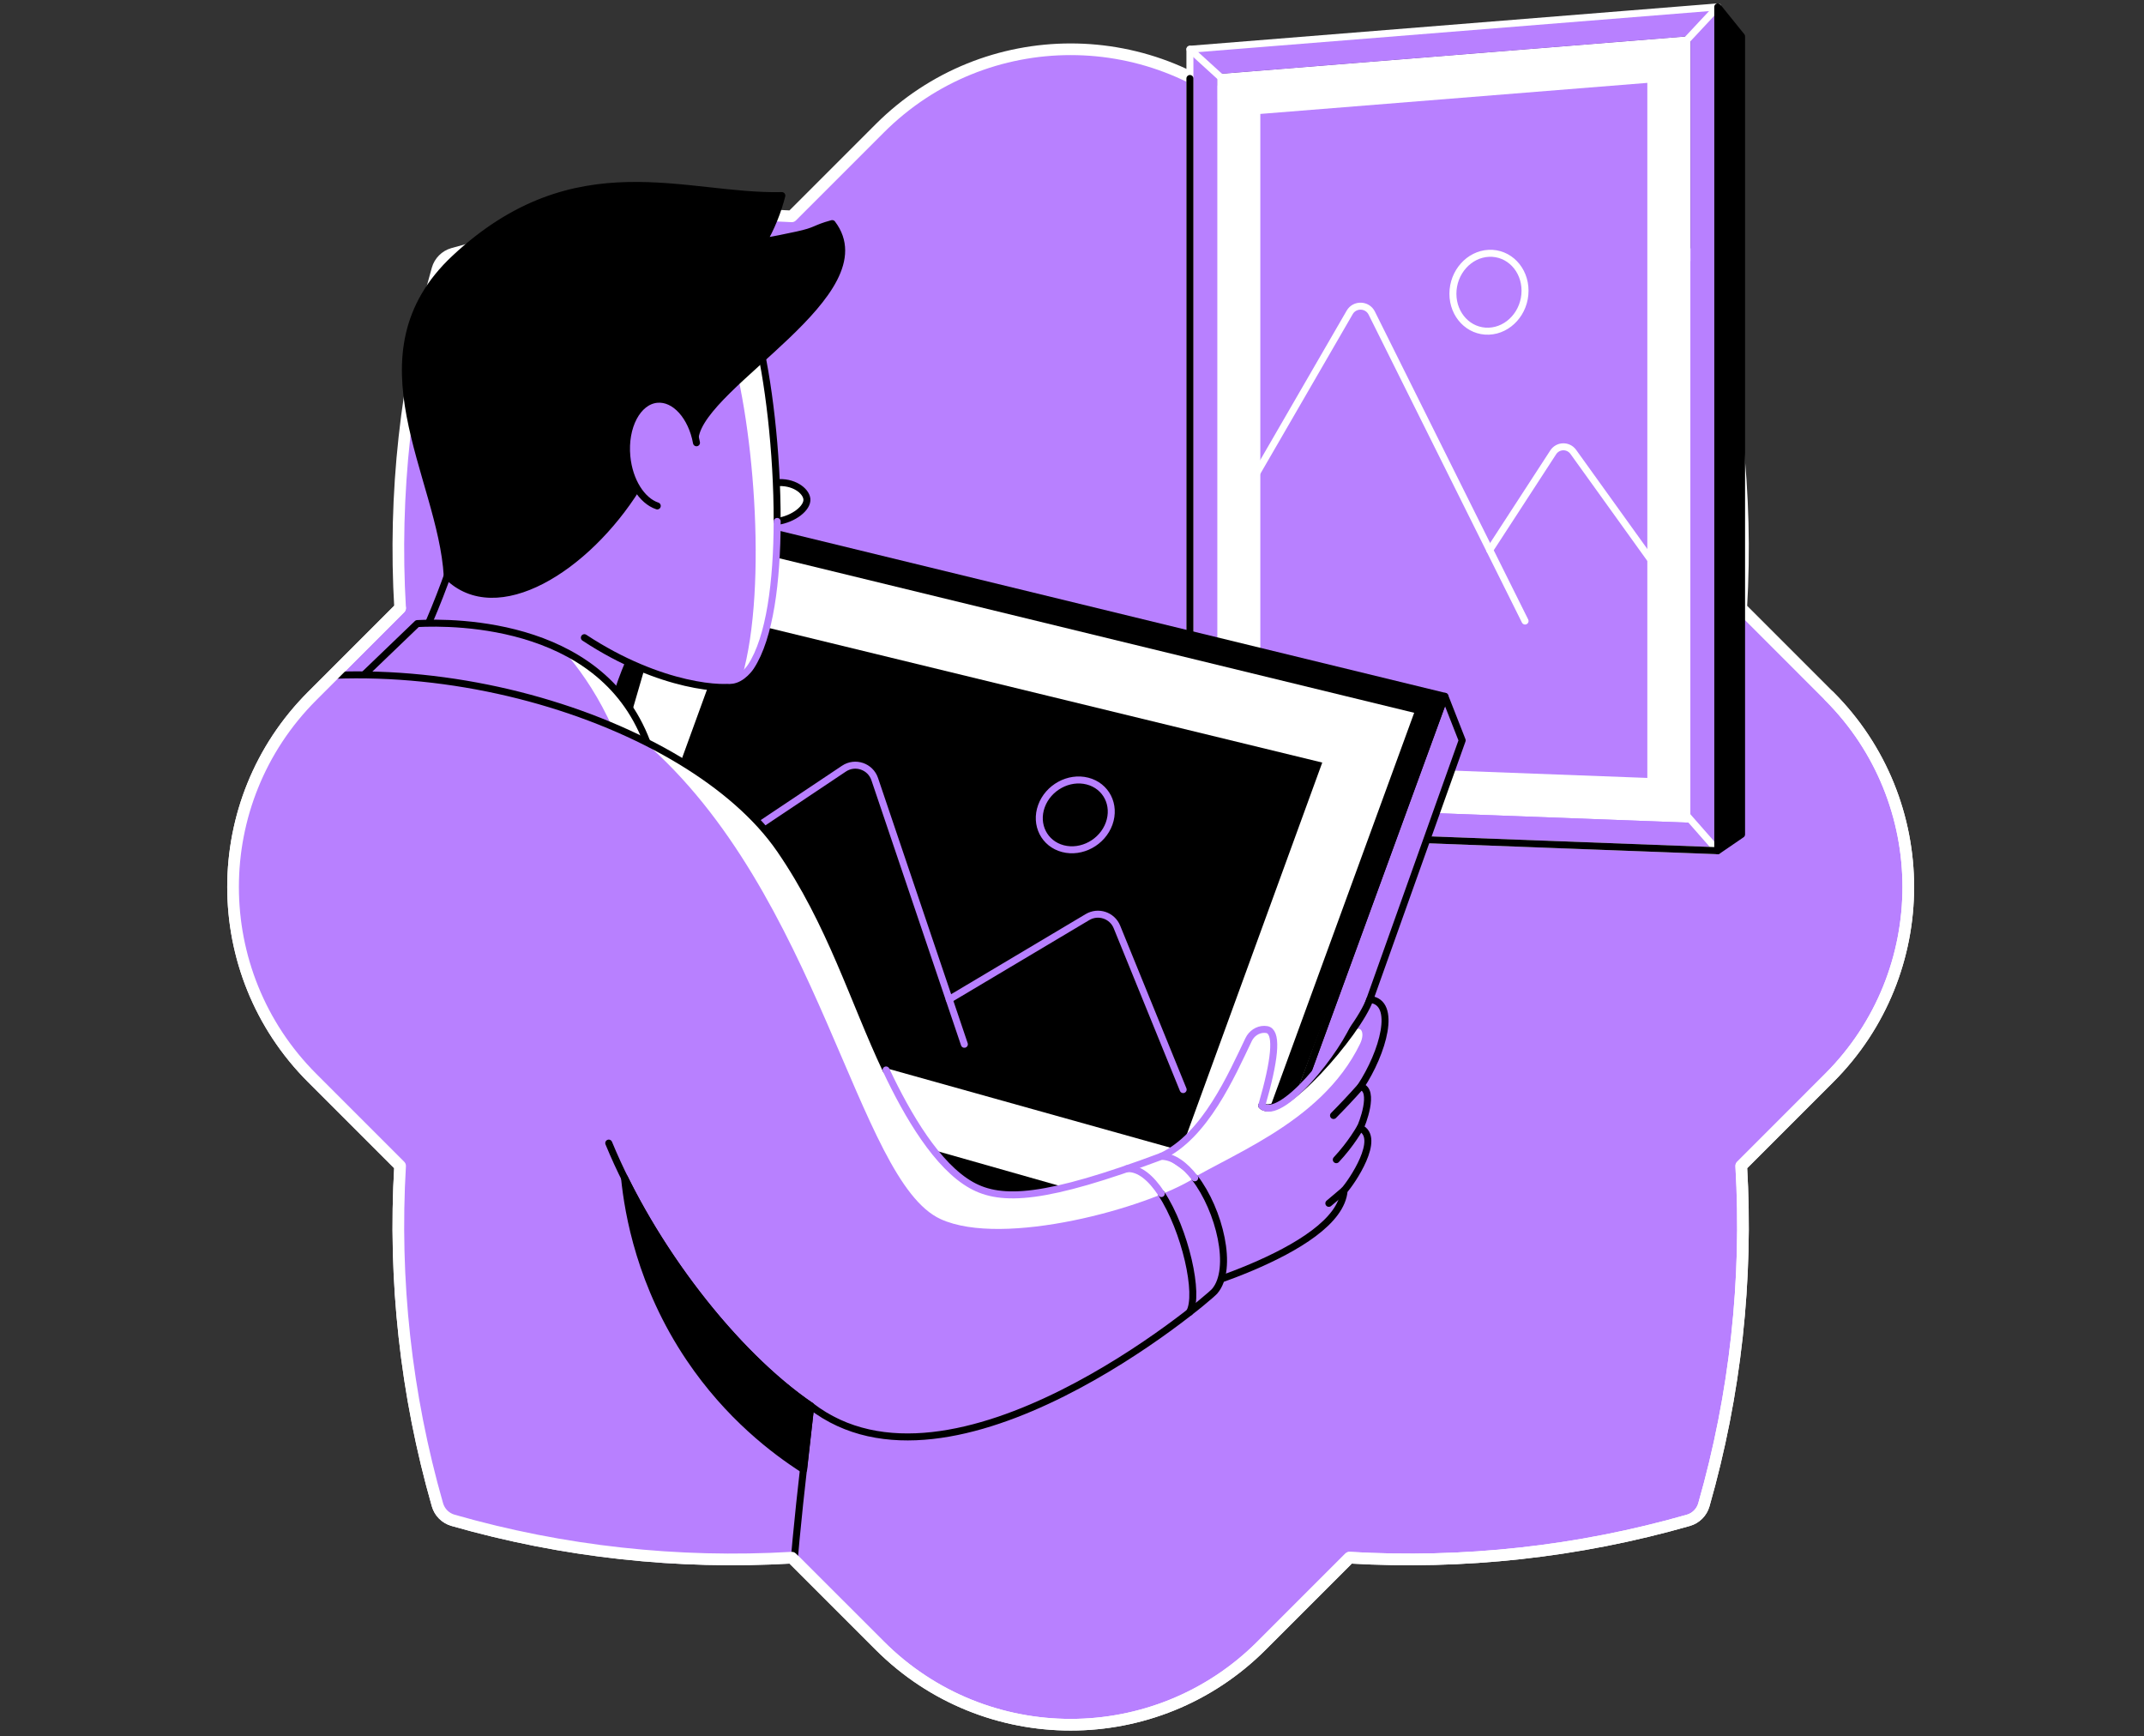 <svg width="368" height="298" viewBox="0 0 368 298" fill="none" xmlns="http://www.w3.org/2000/svg">
<rect x="0" y="0" width="368" height="298" fill="#333333" stroke="none"/>
<g clip-path="url(#clip0_8600_92230)">
<path d="M298.869 104.361C300.013 84.83 297.879 65.14 292.453 46.195C292.089 44.916 291.075 43.906 289.799 43.538C270.851 38.111 251.164 35.981 231.633 37.126L216.533 22.025C198.44 3.932 169.104 3.932 151.007 22.025L135.903 37.129C116.372 35.984 96.685 38.118 77.737 43.545C76.462 43.909 75.451 44.92 75.087 46.195C69.657 65.143 67.526 84.83 68.675 104.361L53.571 119.465C35.481 137.558 35.481 166.894 53.571 184.987L68.675 200.091C67.523 219.622 69.657 239.309 75.087 258.254C75.451 259.533 76.462 260.543 77.737 260.91C96.685 266.341 116.376 268.471 135.903 267.327L151.007 282.427C169.104 300.524 198.44 300.524 216.533 282.427L231.633 267.327C251.164 268.478 270.855 266.344 289.799 260.918C291.075 260.554 292.089 259.54 292.453 258.264C297.879 239.312 300.013 219.626 298.869 200.095L313.969 184.991C332.066 166.897 332.066 137.562 313.969 119.469L298.869 104.365V104.361Z" fill="#B880FF" stroke="white" stroke-width="2" stroke-linecap="round" stroke-linejoin="round"/>
<mask id="mask0_8600_92230" style="mask-type:luminance" maskUnits="userSpaceOnUse" x="40" y="-4" width="288" height="300">
<path d="M305.338 103.509C306.483 83.978 313.63 63.991 308.203 45.047C307.839 43.768 314.065 25.258 312.789 24.89C293.841 19.463 317.704 -5.106 298.173 -3.961L219.748 4.342C201.655 -13.752 169.104 3.932 151.007 22.025L134.946 28.473C115.415 27.328 101.823 21.951 82.874 27.381C81.599 27.745 69.558 43.983 69.191 45.259C63.76 64.207 67.523 84.83 68.671 104.361L53.567 119.465C35.478 137.558 35.478 166.894 53.567 184.987L68.671 200.091C67.519 219.622 69.654 239.309 75.084 258.253C75.448 259.532 76.458 260.543 77.734 260.91C96.682 266.341 116.372 268.471 135.9 267.327L151.004 282.427C169.101 300.524 198.436 300.524 216.529 282.427L231.63 267.327C251.161 268.478 270.851 266.344 289.796 260.917C291.071 260.554 292.085 259.539 292.449 258.264C297.876 239.312 300.01 219.626 298.865 200.095L313.966 184.99C332.063 166.897 332.063 137.562 313.966 119.469L305.331 103.517L305.338 103.509Z" fill="white"/>
</mask>
<g mask="url(#mask0_8600_92230)">
<path d="M208.915 12.72V138.142L290.156 141.199V6.198L208.915 12.72Z" fill="#B880FF"/>
<path d="M282.751 14.222V133.507L216.324 131.009V19.553L282.751 14.222ZM290.156 6.198L208.915 12.72V138.142L290.156 141.199V6.198Z" fill="white"/>
<path d="M255.694 94.402L266.597 77.63C267.396 76.4 269.18 76.358 270.039 77.549L285.892 99.613" stroke="white" stroke-width="1.2" stroke-linecap="round" stroke-linejoin="round"/>
<path d="M290.156 6.195V141.196L208.916 138.14V12.717L290.156 6.195ZM294.838 1.182L204.238 8.453V142.588L294.838 145.998V1.182Z" fill="#B880FF"/>
<path d="M294.838 1.182L204.238 8.453V142.588L294.838 145.998V1.182Z" stroke="white" stroke-width="1.2" stroke-linecap="round" stroke-linejoin="round"/>
<path d="M261.76 49.898C261.76 53.607 258.966 56.713 255.538 56.837C252.129 56.96 249.38 54.084 249.38 50.413C249.38 46.742 252.129 43.637 255.538 43.474C258.966 43.312 261.76 46.188 261.76 49.894V49.898Z" stroke="white" stroke-width="1.2" stroke-linecap="round" stroke-linejoin="round"/>
<path d="M211.643 88.214L231.665 53.611C232.517 52.141 234.686 52.205 235.446 53.727L261.764 106.58" stroke="white" stroke-width="1.2" stroke-linecap="round" stroke-linejoin="round"/>
<path d="M242.731 122.325L249.02 118.962" stroke="#B880FF" stroke-width="1.2" stroke-linecap="round" stroke-linejoin="round"/>
<path d="M209.746 13.471L204.238 8.454" stroke="white" stroke-width="1.2" stroke-linecap="round" stroke-linejoin="round"/>
<path d="M289.425 6.98L294.838 1.182" stroke="white" stroke-width="1.2" stroke-linecap="round" stroke-linejoin="round"/>
<path d="M288.05 138.271L294.837 145.998" stroke="white" stroke-width="1.2" stroke-linecap="round" stroke-linejoin="round"/>
<path d="M294.838 145.998L298.926 143.199V6.245L294.838 1.182V145.998Z" fill="black" stroke="black" stroke-width="1.2" stroke-linecap="round" stroke-linejoin="round"/>
<path d="M294.838 145.998L204.238 142.588V13.47" stroke="black" stroke-width="1.2" stroke-linecap="round" stroke-linejoin="round"/>
<path d="M213.791 213.213L88.202 177.546L120.064 88.151L248.006 119.507L213.791 213.213Z" fill="black"/>
<path d="M213.791 213.213L220.656 212.1L250.97 127.061L248.006 119.507L213.791 213.213Z" fill="#B880FF" stroke="black" stroke-width="1.2" stroke-linecap="round" stroke-linejoin="round"/>
<path d="M190.37 141.352C189.204 144.564 185.65 146.486 182.442 145.645C179.244 144.808 177.598 141.547 178.753 138.353C179.912 135.155 183.442 133.226 186.65 134.046C189.868 134.866 191.536 138.141 190.37 141.352Z" stroke="#B880FF" stroke-width="1.2" stroke-linecap="round" stroke-linejoin="round"/>
<path d="M111.115 154.468L144.856 131.916C146.778 130.63 149.396 131.52 150.138 133.711L165.525 179.218" stroke="#B880FF" stroke-width="1.2" stroke-linecap="round" stroke-linejoin="round"/>
<path d="M162.925 171.521L186.66 157.389C188.508 156.29 190.904 157.092 191.713 159.085L203.079 186.993" stroke="#B880FF" stroke-width="1.2" stroke-linecap="round" stroke-linejoin="round"/>
<path d="M226.959 130.858L202.69 197.468L102.734 169.521L125.745 106.26L226.959 130.872M248.009 119.51L114.545 87.033L88.206 177.548L213.794 213.215L248.009 119.51Z" fill="white"/>
<path d="M117.305 91.807L242.731 122.329L209.944 212.12L92.036 178.637L117.305 91.807ZM114.542 87.03L85.652 182.036L211.24 217.703L248.006 119.506L114.542 87.03Z" fill="black"/>
<path d="M213.791 213.212L88.202 177.545L114.542 87.03L248.006 119.506L213.791 213.212Z" stroke="black" stroke-width="1.2" stroke-linecap="round" stroke-linejoin="round"/>
<path d="M200.422 203.503L199.327 198.454C206.845 195.024 211.421 184.442 214.314 178.415C214.812 177.376 215.848 176.655 216.999 176.659C217.314 176.659 217.582 176.708 217.755 176.803C219.236 177.591 218.837 181.909 216.561 189.756C219.727 192.688 233.075 177.266 235.121 171.525C239.883 171.959 237.378 180.669 233.531 186.491C236.117 186.993 233.739 193.137 233.439 193.579C237.202 195.236 231.98 202.913 230.708 204.302C229.909 214.944 199.373 222.794 199.323 222.639C199.521 222.338 200.418 203.51 200.418 203.51L200.422 203.503Z" fill="#B880FF"/>
<path d="M228.888 191.441C229.648 190.674 230.411 189.879 231.185 189.059C231.997 188.194 232.782 187.335 233.534 186.487" stroke="black" stroke-width="1.2" stroke-linecap="round" stroke-linejoin="round"/>
<path d="M229.365 199.024C229.934 198.413 230.52 197.738 231.107 196.989C232.04 195.798 232.81 194.647 233.439 193.58" stroke="black" stroke-width="1.2" stroke-linecap="round" stroke-linejoin="round"/>
<path d="M228.086 206.518L230.711 204.299" stroke="black" stroke-width="1.2" stroke-linecap="round" stroke-linejoin="round"/>
<path d="M216.565 189.754C218.844 181.907 219.239 177.589 217.759 176.801C217.582 176.709 217.317 176.66 217.003 176.656C215.851 176.653 214.816 177.374 214.318 178.412C211.424 184.443 206.849 195.022 199.33 198.452L200.266 202.777C200.856 203.134 201.446 203.491 202.033 203.847C210.011 198.452 226.645 193.174 233.442 179.14C234.502 176.95 233.298 175.554 231.983 177.451C227.323 184.196 219.034 192.04 216.561 189.75L216.565 189.754Z" fill="white"/>
<path d="M216.565 189.752C219.73 192.685 233.079 177.263 235.124 171.521C239.887 171.956 237.382 180.665 233.534 186.488C236.121 186.99 233.743 193.134 233.443 193.575C237.205 195.232 231.983 202.91 230.711 204.298C229.913 214.94 199.376 222.791 199.327 222.635C199.525 222.335 200.422 203.507 200.422 203.507" stroke="black" stroke-width="1.2" stroke-linecap="round" stroke-linejoin="round"/>
<path d="M199.327 198.455C206.845 195.024 211.421 184.442 214.314 178.415C214.812 177.376 215.848 176.655 216.999 176.659C217.314 176.659 217.582 176.708 217.755 176.804C219.236 177.592 218.837 181.909 216.561 189.756C219.727 192.689 229.796 180.195 231.842 174.454" stroke="#B880FF" stroke-width="1.2" stroke-linecap="round" stroke-linejoin="round"/>
<path d="M133.257 82.855C136.133 82.559 138.323 84.177 138.493 85.622C138.673 87.173 136.189 89.116 133.395 89.484" fill="white"/>
<path d="M133.257 82.855C136.133 82.559 138.323 84.177 138.493 85.622C138.673 87.173 136.189 89.116 133.395 89.484" stroke="black" stroke-width="1.2" stroke-linecap="round" stroke-linejoin="round"/>
<path d="M67.94 118.48C69.869 114.947 71.805 111.033 73.65 106.743C76.257 100.677 78.207 94.953 79.677 89.77C89.556 82.368 99.434 74.966 109.313 67.564L107.917 113.711C107.066 115.696 106.243 117.922 105.533 120.381C104.01 125.653 103.452 130.436 103.314 134.341C91.524 129.055 79.734 123.766 67.944 118.48H67.94Z" fill="#B880FF"/>
<path d="M67.94 118.48C69.869 114.947 71.805 111.033 73.65 106.743C76.257 100.677 78.207 94.953 79.677 89.77C89.556 82.368 99.434 74.966 109.313 67.564L107.917 113.711C107.066 115.696 106.243 117.922 105.533 120.381C104.01 125.653 103.452 130.436 103.314 134.341C91.524 129.055 79.734 123.766 67.944 118.48H67.94Z" stroke="black" stroke-width="1.2" stroke-linecap="round" stroke-linejoin="round"/>
<path d="M129.96 57.412C133.928 72.827 136.536 112.388 125.678 117.369C123.894 118.189 113.433 118.094 100.3 109.437C94.007 100.82 91.524 94.74 85.231 86.122L97.604 59.475L129.96 57.412Z" fill="#B880FF"/>
<path d="M127.35 116.235C136.239 108.095 133.706 71.979 129.957 57.416L124.813 57.744C129.233 70.7 131.89 100.509 127.346 116.235H127.35Z" fill="white"/>
<path d="M126.502 117.697C124.718 118.517 113.433 118.093 100.3 109.44" stroke="black" stroke-width="1.2" stroke-linecap="round" stroke-linejoin="round"/>
<path d="M97.601 59.475L129.957 57.412C131.844 64.743 133.423 77.544 133.391 89.482" stroke="black" stroke-width="1.2" stroke-linecap="round" stroke-linejoin="round"/>
<path d="M133.395 89.486C133.366 99.785 132.14 109.448 128.879 114.412C128.413 115.122 126.763 117.094 124.816 116.726" stroke="#B880FF" stroke-width="1.2" stroke-linecap="round" stroke-linejoin="round"/>
<path d="M142.839 38.374C139.613 39.26 140.327 39.568 136.78 40.334C134.812 40.762 132.879 41.144 130.989 41.493C131.607 40.412 132.254 39.137 132.844 37.681C133.452 36.19 133.883 34.798 134.197 33.565C117.676 33.975 98.823 24.973 78.105 44.302C60.298 60.915 75.763 81.63 76.766 98.843C85.231 107.301 100.682 97.55 109.313 83.753C112.648 80.838 115.984 77.923 119.323 75.009C120.658 65.815 151.838 50.224 142.839 38.377V38.374Z" fill="black" stroke="black" stroke-width="1.2" stroke-linecap="round" stroke-linejoin="round"/>
<path d="M114.547 87.022C117.894 86.701 120.209 82.299 119.719 77.191C119.229 72.082 116.119 68.202 112.772 68.523C109.425 68.844 107.11 73.245 107.6 78.354C108.09 83.462 111.2 87.343 114.547 87.022Z" fill="#B880FF"/>
<path d="M112.814 86.826C110.186 85.95 107.999 82.572 107.596 78.361C107.105 73.252 109.422 68.85 112.768 68.528C115.846 68.235 118.722 71.489 119.545 75.987" stroke="black" stroke-width="1.2" stroke-linecap="round" stroke-linejoin="round"/>
<path d="M61.005 117.217L71.625 107.017C77.985 106.688 104.816 106.6 111.705 129.364C94.806 125.315 77.904 121.266 61.005 117.217Z" fill="#B880FF"/>
<path d="M96.841 111.766C99.215 114.539 101.925 118.27 104.257 123.022C105.126 124.789 105.833 126.488 106.426 128.099C108.186 128.52 109.945 128.944 111.705 129.364C109.002 120.439 103.236 115.027 96.841 111.766Z" fill="white"/>
<path d="M61.005 117.217L71.625 107.017C77.985 106.688 104.816 106.6 111.705 129.364C94.806 125.315 77.904 121.266 61.005 117.217Z" stroke="black" stroke-width="1.2" stroke-linecap="round" stroke-linejoin="round"/>
<path d="M133.907 145.822C148.378 166.901 152.085 195.194 166.74 203.398C171.913 206.292 179.435 205.879 199.323 198.452C206.385 198.452 213.123 216.252 208.466 221.612C207.011 223.244 163.44 260.07 139.15 241.273C137.405 257.604 135.239 272.595 135.415 288.84L37.096 261.974C34.905 214.468 33.566 168.184 31.375 120.677C68.848 107.375 118.407 123.242 133.907 145.822Z" fill="#B880FF"/>
<path d="M104.487 196.181C111.832 213.992 126.053 232.339 139.157 241.278" stroke="black" stroke-width="1.2" stroke-linecap="round" stroke-linejoin="round"/>
<path d="M107.193 202.147C107.193 202.147 107.193 202.147 107.193 202.143C107.826 208.368 109.928 220.593 118.333 233.086C125.035 243.043 132.953 249.028 137.938 252.218C138.345 248.572 138.751 244.926 139.157 241.276C127.516 233.334 114.994 217.968 107.193 202.147Z" fill="black" stroke="black" stroke-width="1.2" stroke-linecap="round" stroke-linejoin="round"/>
<path d="M161.469 209.232C172.21 214.111 196.846 207.328 205.068 202.141C204.382 201.819 200.033 198.452 199.33 198.452C179.442 205.876 171.92 206.292 166.747 203.399C152.092 195.195 148.382 166.902 133.914 145.823C128.992 138.651 120.629 132.16 110.313 127.062C140.775 153.207 147.047 202.678 161.472 209.232H161.469Z" fill="white"/>
<path d="M204.16 225.226C205.941 222.237 203.432 211.08 199.33 204.847" stroke="black" stroke-width="1.2" stroke-linecap="round" stroke-linejoin="round"/>
<path d="M199.33 204.842C197.588 202.196 195.56 200.436 193.454 200.567" stroke="#B880FF" stroke-width="1.2" stroke-linecap="round" stroke-linejoin="round"/>
<path d="M205.067 202.14C209.318 207.649 211.791 217.792 208.473 221.615C207.018 223.247 163.447 260.073 139.157 241.277C137.624 255.017 135.246 272.598 135.422 288.843L37.096 261.974C34.905 214.468 33.566 168.184 31.375 120.677C68.848 107.375 118.407 123.242 133.907 145.822C142.605 158.492 146.446 171.671 152.085 183.623" stroke="black" stroke-width="1.2" stroke-linecap="round" stroke-linejoin="round"/>
<path d="M152.085 183.626C155.827 191.558 160.897 200.13 166.744 203.401C171.917 206.295 179.439 205.882 199.327 198.455C201.355 198.455 203.354 199.921 205.068 202.14" stroke="#B880FF" stroke-width="1.2" stroke-linecap="round" stroke-linejoin="round"/>
</g>
<path d="M68.675 104.361L53.571 119.465C35.481 137.559 35.481 166.894 53.571 184.987L68.675 200.091C67.523 219.623 69.657 239.309 75.087 258.254C75.451 259.533 76.462 260.543 77.737 260.911C96.685 266.341 116.376 268.472 135.903 267.327L151.007 282.427C169.104 300.524 198.44 300.524 216.533 282.427L231.633 267.327C251.164 268.479 270.855 266.345 289.799 260.918C291.075 260.554 292.089 259.54 292.453 258.264C297.879 239.313 300.013 219.626 298.869 200.095L313.969 184.991C332.066 166.898 332.066 137.562 313.969 119.469" stroke="white" stroke-width="2" stroke-linecap="round" stroke-linejoin="round"/>
</g>
<defs>
<clipPath id="clip0_8600_92230">
<rect width="368" height="297.99" fill="white"/>
</clipPath>
</defs>
</svg>

